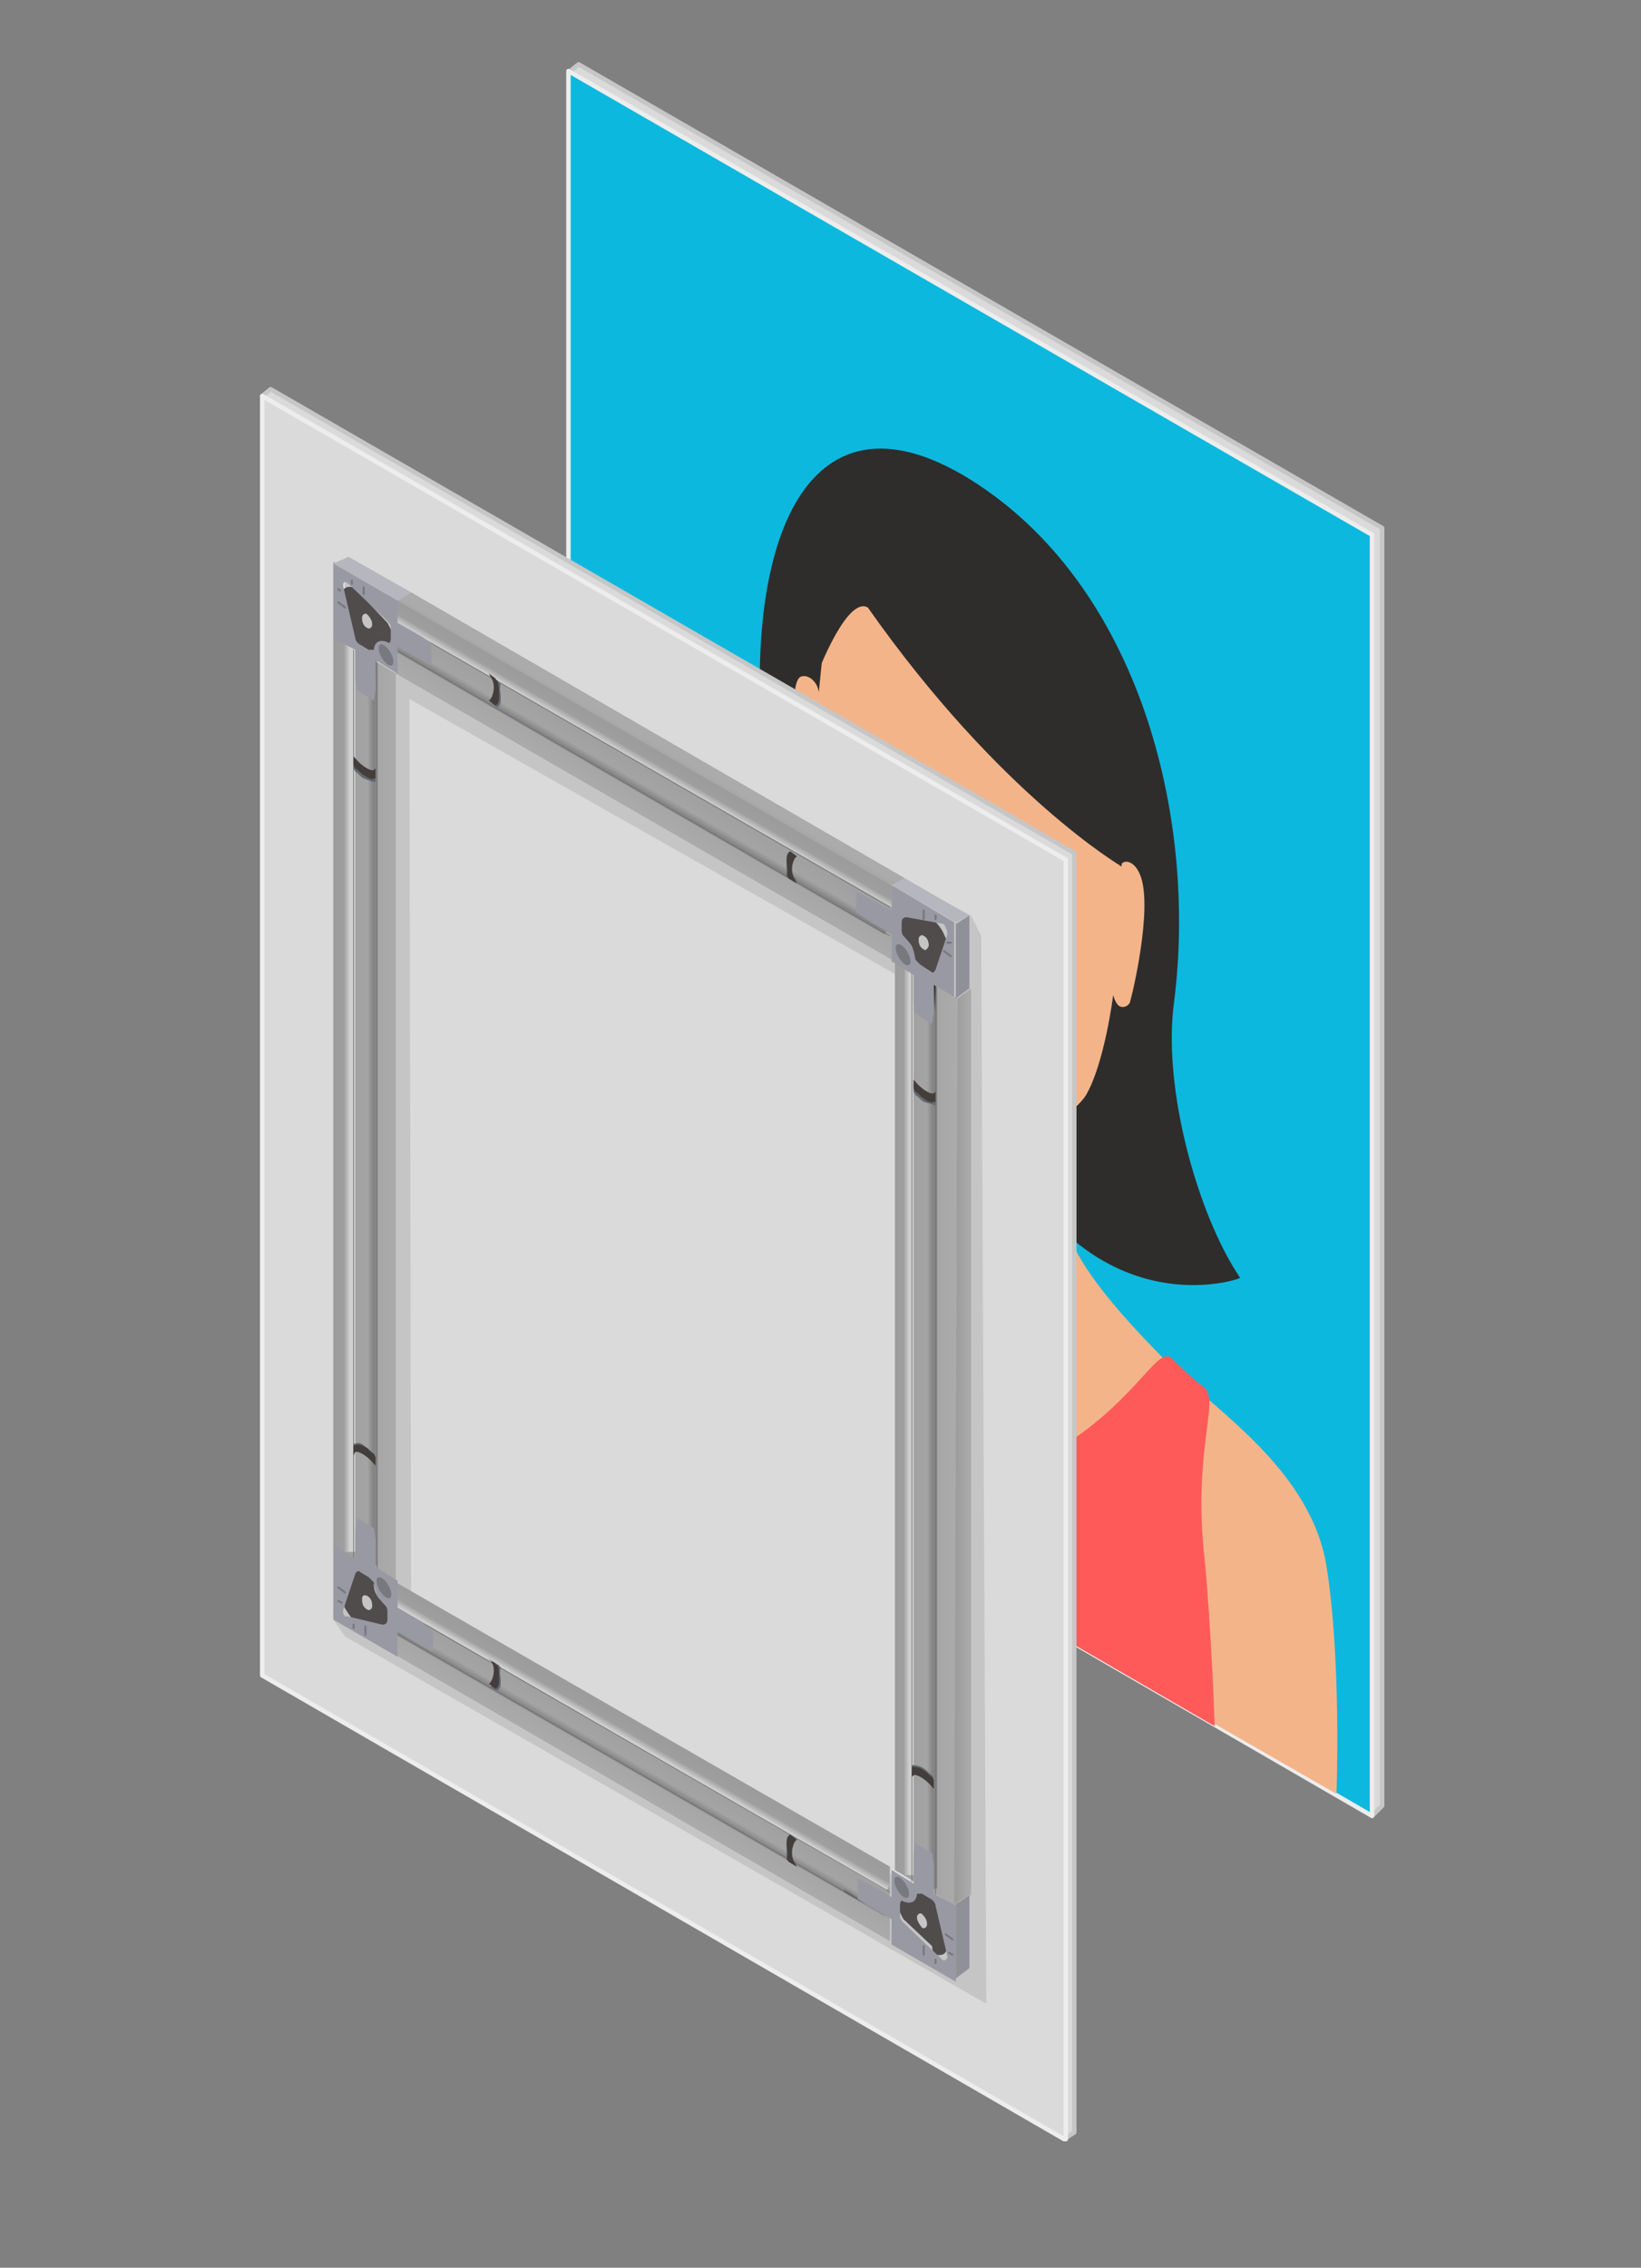 <?xml version="1.0" encoding="utf-8"?>
<!-- Generator: Adobe Illustrator 26.3.1, SVG Export Plug-In . SVG Version: 6.00 Build 0)  -->
<svg version="1.0" id="Layer_1" xmlns="http://www.w3.org/2000/svg" xmlns:xlink="http://www.w3.org/1999/xlink" x="0px" y="0px"
	 width="97px" height="134px" viewBox="0 0 97 134" style="enable-background:new 0 0 97 134;" xml:space="preserve">
<rect x="0" y="0" width="97" height="134" fill="#808080" stroke="none"/>
<style type="text/css">
	.st0{fill-rule:evenodd;clip-rule:evenodd;fill:#DADADA;stroke:#C6C6C6;stroke-width:0.264;stroke-linejoin:round;}
	.st1{fill-rule:evenodd;clip-rule:evenodd;fill:#0DB8DE;stroke:#EDEDED;stroke-width:0.264;stroke-linejoin:round;}
	.st2{fill:#2E2D2C;}
	.st3{fill:#F4B489;}
	.st4{fill:#C18053;}
	.st5{fill:#FF5A5A;}
	.st6{fill-rule:evenodd;clip-rule:evenodd;fill:#DADADA;stroke:#EDEDED;stroke-width:0.264;stroke-linejoin:round;}
	.st7{opacity:0.1;enable-background:new    ;}
	.st8{fill:url(#SVGID_1_);}
	
		.st9{fill:none;stroke:url(#SVGID_00000114049748150634368420000002951434751543211163_);stroke-width:1.208;stroke-miterlimit:10;}
	
		.st10{fill:none;stroke:url(#SVGID_00000175288070814906648660000002980645996226324405_);stroke-width:1.208;stroke-miterlimit:10;}
	.st11{fill:none;stroke:#706F6F;stroke-width:4.025827e-02;stroke-miterlimit:10;}
	.st12{fill:#626870;}
	.st13{fill:#433E3B;}
	.st14{fill:url(#SVGID_00000046315494852637008670000002407179908314351512_);}
	
		.st15{fill:none;stroke:url(#SVGID_00000139997685036200181220000009510971528585869500_);stroke-width:1.208;stroke-miterlimit:10;}
	
		.st16{fill:none;stroke:url(#SVGID_00000111161843333817035990000016568480815546326669_);stroke-width:1.208;stroke-miterlimit:10;}
	.st17{fill:url(#SVGID_00000090273851564492856360000011191312022395304586_);}
	.st18{fill:url(#SVGID_00000097497487022677489590000014275135106219754378_);}
	.st19{fill:#514C4C;}
	.st20{fill:#9999A4;}
	.st21{fill:url(#SVGID_00000045589671851111450400000004212780927179708032_);}
	
		.st22{fill:none;stroke:url(#SVGID_00000169558681888836512830000008612624171246845062_);stroke-width:1.208;stroke-miterlimit:10;}
	
		.st23{fill:none;stroke:url(#SVGID_00000078006490315838235550000017566969955791682987_);stroke-width:1.208;stroke-miterlimit:10;}
	.st24{fill:url(#SVGID_00000120556887030892927170000018198197877882765226_);}
	
		.st25{fill:none;stroke:url(#SVGID_00000156555055810425842030000006587473486865822632_);stroke-width:1.208;stroke-miterlimit:10;}
	
		.st26{fill:none;stroke:url(#SVGID_00000136407571472023926710000014465733966235378865_);stroke-width:1.208;stroke-miterlimit:10;}
	.st27{fill:none;stroke:#78787F;stroke-width:0.121;stroke-linecap:round;stroke-linejoin:round;stroke-miterlimit:10;}
	.st28{fill:#78787F;}
	.st29{fill:url(#SVGID_00000176028647217880034570000006569941883622521747_);}
	.st30{fill:url(#SVGID_00000129190099518642890390000006954803855039028914_);}
	.st31{fill:url(#SVGID_00000050640670140397645360000017565143245615028628_);}
	.st32{fill:url(#SVGID_00000112607424474526119180000004174699702137485720_);}
	.st33{fill:url(#SVGID_00000181088902012574886170000008814376340327127454_);}
	.st34{fill:url(#SVGID_00000023273831583606219570000016095528853167511993_);}
	.st35{fill:#909099;}
	.st36{fill:url(#SVGID_00000096759240768934358930000007406792220492762770_);}
	.st37{fill:url(#SVGID_00000074425829918286127730000011353218458261359289_);}
	.st38{fill:#B6B6BF;}
</style>
<g>
	<path class="st0" d="M81.1,107.3L33.7,4.2l0.5-0.4l47.5,27.4v75.5L81.1,107.3z"/>
	<g>
		<path class="st1" d="M81.1,107.3L33.6,79.8V4.2l47.5,27.4V107.3z"/>
		<g>
			<g>
				<path class="st2" d="M57.3,62.6c-4.9,11.2-16-5.5-16-5.5c2.5-0.8,4.6-5.9,3.9-11.8c-1.4-12.7,2.2-23.1,12.1-17
					c10,6.2,13.5,19.9,12.1,30.9c-0.7,5.1,1.4,12.6,3.9,16.3C73.4,75.6,62.2,79.4,57.3,62.6z"/>
				<g>
					<path class="st3" d="M79,106c0,0,0.3-8-0.6-13.5c-0.9-5.5-6.4-9.1-9-11.6c-3.1-3.1-5.6-5.9-6.4-8.4c-1-3.4,0.1-6.8,0.1-6.8
						l-5.8-3.3l-5.8-3.3c0,0,1.1,4.8,0.1,6.9c-0.8,1.6-3.3,1.6-6.4,1c-2.6-0.5-8.1-3.2-9,1.3c-0.9,4.4-0.6,12.8-0.6,12.8L79,106z"/>
					<path class="st4" d="M63.1,65.6c0,3.6-2.8,7.5-6,5.7c-3.1-1.8-5.6-8.8-5.6-12.4L63.1,65.6z"/>
				</g>
				<g>
					<path class="st3" d="M57.3,67c2.8,1.6,6.3-1.3,6.9-2.3c1.1-1.9,1.6-5.9,1.6-5.9s0.1,0.4,0.3,0.6c0.2,0.2,0.6,0.1,0.7-0.2
						c0.3-1.1,1.4-6.1,0.5-7.7c-0.3-0.6-0.9-0.8-1.1-0.3l-0.4-4.5c0,0-2-10.2-8.5-13.9c-6.4-3.7-8.5,4.1-8.5,4.1l-0.4,4
						c-0.1-0.7-0.7-1.1-1.1-0.9c-0.9,0.6,0.2,6.8,0.5,8.3c0.1,0.5,0.5,1.1,0.7,1c0.2,0,0.3-0.3,0.3-0.3s0.4,4.5,1.5,7.7
						C51.1,58.4,54.5,65.3,57.3,67z"/>
					<path class="st2" d="M66.3,51.2c0,0-7.2-4.2-15-15.3c-1.2-0.7-2.9,3.7-2.9,3.7c0-6.4,2.2-13.1,9-9.2
						C64.2,34.4,66.3,44.8,66.3,51.2z"/>
				</g>
			</g>
			<g>
				<path class="st5" d="M71.2,92.1c0.4,4,0.6,9.9,0.6,9.9l-14.5-8.4l0.1-2c0,0,1.6-3.7,5.8-6.4c4.2-2.8,5.3-5.8,6.1-4.9
					c0.8,0.8,1.6,1.5,1.9,1.7C72.1,82.8,70.5,85.7,71.2,92.1z"/>
			</g>
			<g>
				<path class="st5" d="M43.5,76.1c-0.5,3.5-0.7,9.2-0.7,9.2l14.5,8.4l-0.1-2.1c0,0-1.6-5.5-5.8-13.1c-4.2-7.6-5.2-11.8-6-11.9
					c-0.8-0.1-1.6-0.4-1.9-0.5C42.5,65.7,44.2,70.5,43.5,76.1z"/>
			</g>
		</g>
	</g>
</g>
<g>
	<path class="st0" d="M62.9,126.4l-47.4-103l0.5-0.4l47.5,27.4V126L62.9,126.4z"/>
	<path class="st6" d="M62.9,126.4L15.5,99V23.4l47.5,27.4V126.4z"/>
	<path class="st7" d="M20.4,34.3c0,5.4-0.7,61.4-0.7,61.4s0.7,1,0.7,1l37.9,21.7L58,55.3l-0.6-1.2L20.4,34.3z M54.4,58.4l0.1,53.4
		L24.3,94.7l-0.1-53.4L54.4,58.4z"/>
	
		<linearGradient id="SVGID_1_" gradientUnits="userSpaceOnUse" x1="471.42" y1="-4744.987" x2="475.176" y2="-4744.987" gradientTransform="matrix(0 1.155 -0.866 -0.5 -4071.071 -2872.954)">
		<stop  offset="0" style="stop-color:#9C9C9C"/>
		<stop  offset="1" style="stop-color:#ABABAB"/>
	</linearGradient>
	<path class="st8" d="M23.4,39.8v-4.4l29.3,16.9v4.4L23.4,39.8z"/>
	
		<linearGradient id="SVGID_00000044157076068239897640000011440126308669728912_" gradientUnits="userSpaceOnUse" x1="471.375" y1="-4745.29" x2="472.676" y2="-4745.29" gradientTransform="matrix(0 1.155 -0.866 -0.5 -4071.071 -2872.954)">
		<stop  offset="0.473" style="stop-color:#FFFFFF;stop-opacity:0"/>
		<stop  offset="0.8" style="stop-color:#FFFFFF;stop-opacity:0.5"/>
	</linearGradient>
	
		<path style="fill:none;stroke:url(#SVGID_00000044157076068239897640000011440126308669728912_);stroke-width:1.208;stroke-miterlimit:10;" d="
		M53.2,53.2l-29.6-17"/>
	
		<linearGradient id="SVGID_00000019643703466404423860000011097718055520063911_" gradientUnits="userSpaceOnUse" x1="472.85" y1="-4744.937" x2="474.058" y2="-4744.937" gradientTransform="matrix(0 1.155 -0.866 -0.5 -4071.071 -2872.954)">
		<stop  offset="0.473" style="stop-color:#000000;stop-opacity:0"/>
		<stop  offset="0.8" style="stop-color:#000000;stop-opacity:0.2"/>
	</linearGradient>
	
		<path style="fill:none;stroke:url(#SVGID_00000019643703466404423860000011097718055520063911_);stroke-width:1.208;stroke-miterlimit:10;" d="
		M52.6,54.7L23.4,37.8"/>
	<path class="st11" d="M52.6,53.6L23.4,36.8"/>
	<path class="st11" d="M52.6,55.3L23.4,38.4"/>
	<path class="st12" d="M46.5,50.9c0-0.2,0-0.4,0.1-0.5l0.1-0.1l0.4,0.3L47,50.6c-0.2,0.3-0.3,0.9,0,1.3l0.1,0.2l-0.5-0.3
		c0,0,0-0.1-0.1-0.1C46.5,51.4,46.5,51.1,46.5,50.9z"/>
	<path class="st13" d="M46.5,50.9c0-0.2,0-0.4,0.1-0.5l0.1-0.1l0.4,0.3l-0.1,0.1c-0.2,0.3-0.3,0.9,0,1.3l0.1,0.2l-0.5-0.3
		c0,0,0-0.1-0.1-0.1C46.6,51.5,46.5,51.2,46.5,50.9z"/>
	<path class="st12" d="M29.6,41.2c0,0.2,0,0.4-0.1,0.5l-0.1,0.1L29,41.5l0.1-0.1c0.2-0.3,0.3-0.9,0-1.3L29,40l0.5,0.3
		c0,0,0,0.1,0.1,0.1C29.5,40.7,29.6,40.9,29.6,41.2z"/>
	<path class="st13" d="M29.5,41.1c0,0.2,0,0.4-0.1,0.5l-0.1,0.1l-0.4-0.3l0.1-0.1c0.2-0.3,0.3-0.9,0-1.3l-0.1-0.2l0.4,0.3
		c0,0,0,0.1,0.1,0.1C29.5,40.6,29.5,40.8,29.5,41.1z"/>
	
		<linearGradient id="SVGID_00000016045276065532585400000002359895904570109075_" gradientUnits="userSpaceOnUse" x1="283.445" y1="-1183.586" x2="287.767" y2="-1183.586" gradientTransform="matrix(0.866 0.5 0 1.155 -192.679 1308.583)">
		<stop  offset="0" style="stop-color:#9C9C9C"/>
		<stop  offset="1" style="stop-color:#ABABAB"/>
	</linearGradient>
	<path style="fill:url(#SVGID_00000016045276065532585400000002359895904570109075_);" d="M56.6,112.7l-3.7-2.2V56.8l3.7,2.2V112.7z
		"/>
	
		<linearGradient id="SVGID_00000093886208615609662350000009660471053724454828_" gradientUnits="userSpaceOnUse" x1="283.594" y1="-1183.596" x2="284.801" y2="-1183.596" gradientTransform="matrix(0.866 0.5 0 1.155 -192.679 1308.583)">
		<stop  offset="0.473" style="stop-color:#FFFFFF;stop-opacity:0"/>
		<stop  offset="0.8" style="stop-color:#FFFFFF;stop-opacity:0.5"/>
	</linearGradient>
	
		<path style="fill:none;stroke:url(#SVGID_00000093886208615609662350000009660471053724454828_);stroke-width:1.208;stroke-miterlimit:10;" d="
		M53.4,57.1v53.7"/>
	
		<linearGradient id="SVGID_00000040557849621198873910000012175597840184721578_" gradientUnits="userSpaceOnUse" x1="285.189" y1="-1183.576" x2="286.397" y2="-1183.576" gradientTransform="matrix(0.866 0.5 0 1.155 -192.679 1308.583)">
		<stop  offset="0.473" style="stop-color:#000000;stop-opacity:0"/>
		<stop  offset="0.8" style="stop-color:#000000;stop-opacity:0.2"/>
	</linearGradient>
	
		<path style="fill:none;stroke:url(#SVGID_00000040557849621198873910000012175597840184721578_);stroke-width:1.208;stroke-miterlimit:10;" d="
		M54.8,58v53.6"/>
	<path class="st11" d="M53.9,57.5v53.7"/>
	<path class="st11" d="M55.3,58.3V112"/>
	
		<radialGradient id="SVGID_00000022528417513646793190000003974654138088301706_" cx="2354.028" cy="-219.487" r="2.636" gradientTransform="matrix(0.349 0.201 0 0.664 -765.975 -269.1)" gradientUnits="userSpaceOnUse">
		<stop  offset="0" style="stop-color:#000000"/>
		<stop  offset="1" style="stop-color:#000000;stop-opacity:0"/>
	</radialGradient>
	<path style="fill:url(#SVGID_00000022528417513646793190000003974654138088301706_);" d="M55.3,61.5l-1.4-0.8v-4.2l1.4,0.8V61.5z"
		/>
	
		<radialGradient id="SVGID_00000122684392203232456270000007721149081682732702_" cx="3507.54" cy="-5433.953" r="2.633" gradientTransform="matrix(-1.690755e-06 0.403 -0.575 -0.332 -3074.474 -3162.928)" gradientUnits="userSpaceOnUse">
		<stop  offset="0" style="stop-color:#000000"/>
		<stop  offset="1" style="stop-color:#000000;stop-opacity:0"/>
	</radialGradient>
	<path style="fill:url(#SVGID_00000122684392203232456270000007721149081682732702_);" d="M49.9,53.6V52l3.6,2.1v1.7L49.9,53.6z"/>
	<path class="st19" d="M55.7,55c-0.3-0.5-0.6-0.7-0.6-0.7L53.3,54c-0.3-0.1-0.3,0.1-0.3,0.3v0.5c0,0.2,0.1,0.3,0.2,0.5l0.1,0.1
		l0.1,0.1c0.1,0.1,0.3,0.2,0.4,0.4c0.2,0.3,0.2,0.6,0.2,0.6v0.1l0.1,0.1c0.1,0.2,0.3,0.3,0.4,0.4l0.5,0.3c0.3,0.2,0.4,0.1,0.5-0.2
		l0.5-1.6C56,55.8,56,55.6,55.7,55L55.7,55z M54.6,56.1c-0.2-0.1-0.3-0.3-0.3-0.6c0-0.2,0.2-0.3,0.3-0.2c0.2,0.1,0.3,0.3,0.3,0.6
		C54.8,56.1,54.7,56.2,54.6,56.1z"/>
	<path class="st20" d="M52.7,52.3v1.5L51.2,53l-0.6-0.3v1.2l0.6,0.4l1.5,0.9v1.6l1.3,0.8v1.6l0.1,0.7l1,0.6l0.1-0.7v-1.6l1.2,0.7
		v-4.4L52.7,52.3z M56,55.2l-0.7,2.1c-0.1,0.2-0.2,0.2-0.3,0.1L54.4,57c-0.1-0.1-0.2-0.2-0.3-0.3c0,0,0-0.3-0.2-0.8
		c-0.2-0.3-0.5-0.6-0.5-0.6c-0.1-0.1-0.1-0.3-0.1-0.3v-0.5c0-0.2,0.1-0.3,0.3-0.3l2.2,0.4C55.9,54.8,56,55,56,55.2z"/>
	<path class="st12" d="M54.6,65.1c-0.2-0.1-0.3-0.3-0.5-0.4L54,64.5v-0.5l0.1,0.1c0.3,0.4,0.9,0.8,1.1,0.7l0.1-0.1v0.6h-0.1
		C55.1,65.2,54.8,65.2,54.6,65.1z"/>
	<path class="st13" d="M54.6,64.9c-0.2-0.1-0.3-0.3-0.5-0.4L54,64.3v-0.5l0.1,0.1c0.3,0.4,0.9,0.8,1.1,0.7l0.1-0.1v0.6h-0.1
		C55.1,65.2,54.8,65.1,54.6,64.9z"/>
	<path class="st12" d="M54.6,104.5c0.2,0.1,0.3,0.3,0.5,0.4l0.1,0.2v0.5l-0.1-0.1c-0.3-0.4-0.9-0.8-1.1-0.7l-0.1,0.1v-0.6H54
		C54.2,104.3,54.5,104.4,54.6,104.5z"/>
	<path class="st13" d="M54.6,104.6c0.2,0.1,0.3,0.3,0.5,0.4l0.1,0.2v0.5l-0.1-0.1c-0.3-0.4-0.9-0.8-1.1-0.7l-0.1,0.1v-0.6H54
		C54.2,104.4,54.5,104.5,54.6,104.6z"/>
	
		<linearGradient id="SVGID_00000078040273473867990810000009831719831238964885_" gradientUnits="userSpaceOnUse" x1="245.254" y1="-1183.594" x2="249.577" y2="-1183.594" gradientTransform="matrix(0.866 0.5 0 1.155 -192.679 1308.583)">
		<stop  offset="0" style="stop-color:#9C9C9C"/>
		<stop  offset="1" style="stop-color:#ABABAB"/>
	</linearGradient>
	<path style="fill:url(#SVGID_00000078040273473867990810000009831719831238964885_);" d="M23.4,93.6l-3.7-2.2V37.6l3.7,2.2V93.6z"
		/>
	
		<linearGradient id="SVGID_00000088118538218245984300000017498022469890137496_" gradientUnits="userSpaceOnUse" x1="245.403" y1="-1183.609" x2="246.611" y2="-1183.609" gradientTransform="matrix(0.866 0.5 0 1.155 -192.679 1308.583)">
		<stop  offset="0.473" style="stop-color:#FFFFFF;stop-opacity:0"/>
		<stop  offset="0.8" style="stop-color:#FFFFFF;stop-opacity:0.5"/>
	</linearGradient>
	
		<path style="fill:none;stroke:url(#SVGID_00000088118538218245984300000017498022469890137496_);stroke-width:1.208;stroke-miterlimit:10;" d="
		M20.4,38v53.7"/>
	
		<linearGradient id="SVGID_00000125593604948005279430000007973589592912679607_" gradientUnits="userSpaceOnUse" x1="246.998" y1="-1183.546" x2="248.206" y2="-1183.546" gradientTransform="matrix(0.866 0.5 0 1.155 -192.679 1308.583)">
		<stop  offset="0.473" style="stop-color:#000000;stop-opacity:0"/>
		<stop  offset="0.8" style="stop-color:#000000;stop-opacity:0.2"/>
	</linearGradient>
	
		<path style="fill:none;stroke:url(#SVGID_00000125593604948005279430000007973589592912679607_);stroke-width:1.208;stroke-miterlimit:10;" d="
		M21.7,38.9v53.6"/>
	<path class="st11" d="M20.9,38.4v53.7"/>
	<path class="st11" d="M22.3,39.2v53.7"/>
	<path class="st12" d="M21.5,46c-0.2-0.1-0.3-0.3-0.5-0.4l-0.1-0.2v-0.5l0.1,0.1c0.3,0.4,0.9,0.8,1.1,0.7l0.1-0.1v0.6h-0.1
		C22,46.2,21.8,46.1,21.5,46z"/>
	<path class="st13" d="M21.5,45.8c-0.2-0.1-0.3-0.3-0.5-0.4l-0.1-0.2v-0.5l0.1,0.1c0.3,0.4,0.9,0.8,1.1,0.7l0.1-0.1V46h-0.1
		C22,46.1,21.8,46,21.5,45.8z"/>
	<path class="st12" d="M21.6,85.5c0.2,0.1,0.3,0.3,0.5,0.4l0.1,0.2v0.5l-0.1-0.1c-0.3-0.4-0.9-0.8-1.1-0.7l-0.1,0.1v-0.6H21
		C21.2,85.2,21.4,85.3,21.6,85.5z"/>
	<path class="st13" d="M21.6,85.5c0.2,0.1,0.3,0.3,0.5,0.4l0.1,0.2v0.5l-0.1-0.1c-0.3-0.4-0.9-0.8-1.1-0.7L20.9,86v-0.6H21
		C21.2,85.3,21.4,85.4,21.6,85.5z"/>
	
		<linearGradient id="SVGID_00000014621701109042001010000005473059728721033614_" gradientUnits="userSpaceOnUse" x1="521.731" y1="-4744.937" x2="525.475" y2="-4744.937" gradientTransform="matrix(0 1.155 -0.866 -0.5 -4071.071 -2872.954)">
		<stop  offset="0" style="stop-color:#9C9C9C"/>
		<stop  offset="1" style="stop-color:#ABABAB"/>
	</linearGradient>
	<path style="fill:url(#SVGID_00000014621701109042001010000005473059728721033614_);" d="M23.4,97.8v-4.3l29.2,16.8v4.4L23.4,97.8z
		"/>
	
		<linearGradient id="SVGID_00000041281259232175837090000007965424769129301134_" gradientUnits="userSpaceOnUse" x1="521.78" y1="-4745.038" x2="522.988" y2="-4745.038" gradientTransform="matrix(0 1.155 -0.866 -0.5 -4071.071 -2872.954)">
		<stop  offset="0.473" style="stop-color:#FFFFFF;stop-opacity:0"/>
		<stop  offset="0.8" style="stop-color:#FFFFFF;stop-opacity:0.5"/>
	</linearGradient>
	
		<path style="fill:none;stroke:url(#SVGID_00000041281259232175837090000007965424769129301134_);stroke-width:1.208;stroke-miterlimit:10;" d="
		M52.7,111.2L23.5,94.3"/>
	
		<linearGradient id="SVGID_00000073706498021210033820000005354650375902516872_" gradientUnits="userSpaceOnUse" x1="523.162" y1="-4744.937" x2="524.37" y2="-4744.937" gradientTransform="matrix(0 1.155 -0.866 -0.5 -4071.071 -2872.954)">
		<stop  offset="0.473" style="stop-color:#000000;stop-opacity:0"/>
		<stop  offset="0.8" style="stop-color:#000000;stop-opacity:0.2"/>
	</linearGradient>
	
		<path style="fill:none;stroke:url(#SVGID_00000073706498021210033820000005354650375902516872_);stroke-width:1.208;stroke-miterlimit:10;" d="
		M52.6,112.7L23.4,95.9"/>
	<path class="st11" d="M52.6,111.8L23.4,95"/>
	<path class="st11" d="M52.6,113.3L23.4,96.5"/>
	<path class="st12" d="M46.5,109c0-0.2,0-0.4,0.1-0.5l0.1-0.1l0.4,0.3l-0.1,0.1c-0.2,0.3-0.3,0.9,0,1.3l0.1,0.2l-0.5-0.3
		c0,0,0-0.1-0.1-0.1C46.5,109.5,46.5,109.3,46.5,109z"/>
	<path class="st13" d="M46.5,109c0-0.2,0-0.4,0.1-0.5l0.1-0.1l0.4,0.3l-0.1,0.1c-0.2,0.3-0.3,0.9,0,1.3l0.1,0.2l-0.5-0.3
		c0,0,0-0.1-0.1-0.1C46.6,109.5,46.5,109.3,46.5,109z"/>
	<path class="st12" d="M29.6,99.3c0,0.2,0,0.4-0.1,0.5l-0.1,0.1L29,99.7l0.1-0.1c0.2-0.3,0.3-0.9,0-1.3L29,98.1l0.5,0.3
		c0,0,0,0.1,0.1,0.1C29.5,98.8,29.6,99.1,29.6,99.3z"/>
	<path class="st13" d="M29.5,99.2c0,0.2,0,0.4-0.1,0.5l-0.1,0.1l-0.4-0.3l0.1-0.1c0.2-0.3,0.3-0.9,0-1.3L28.8,98l0.5,0.3
		c0,0,0,0.1,0.1,0.1C29.5,98.4,29.5,99.2,29.5,99.2z"/>
	<path class="st27" d="M54.6,54.3v-0.5"/>
	<path class="st27" d="M55.3,54.3v-0.2"/>
	<path class="st27" d="M56.2,56.5l-0.4-0.3"/>
	<path class="st27" d="M56.2,55.7L56,55.7"/>
	<ellipse transform="matrix(0.866 -0.5 0.5 0.866 -21.062 34.273)" class="st28" cx="53.4" cy="56.4" rx="0.3" ry="0.7"/>
	
		<radialGradient id="SVGID_00000183945083805193909340000011464323019566137232_" cx="-6309.774" cy="-904.364" r="2.636" gradientTransform="matrix(6.972186e-08 -0.403 0.575 0.332 544.766 -2201.469)" gradientUnits="userSpaceOnUse">
		<stop  offset="0" style="stop-color:#000000"/>
		<stop  offset="1" style="stop-color:#000000;stop-opacity:0"/>
	</radialGradient>
	<path style="fill:url(#SVGID_00000183945083805193909340000011464323019566137232_);" d="M26.3,38.4v1.7L22.7,38v-1.7L26.3,38.4z"
		/>
	
		<radialGradient id="SVGID_00000079488133304928112590000009208080426088919228_" cx="2377.108" cy="-184.066" r="2.633" gradientTransform="matrix(0.349 0.201 0 0.664 -807.133 -316.302)" gradientUnits="userSpaceOnUse">
		<stop  offset="0" style="stop-color:#000000"/>
		<stop  offset="1" style="stop-color:#000000;stop-opacity:0"/>
	</radialGradient>
	<path style="fill:url(#SVGID_00000079488133304928112590000009208080426088919228_);" d="M22.2,42.5l-1.4-0.8v-4.2l1.4,0.8V42.5z"
		/>
	<path class="st19" d="M20.5,34.7c-0.3,0.1-0.3,0.5-0.3,0.5l0.5,2.4c0.1,0.3,0.3,0.6,0.5,0.7l0.5,0.3c0.2,0.1,0.3,0.1,0.3,0.1h0.1
		v-0.1c0-0.1,0-0.3,0.2-0.3c0.2-0.1,0.4,0.1,0.4,0.1l0.1,0.1H23c0.1-0.1,0.2-0.2,0.2-0.3v-0.6c0-0.3-0.2-0.6-0.3-0.8L21.2,35
		C21.1,34.8,20.8,34.6,20.5,34.7z M22,36.9c0,0.2-0.2,0.3-0.3,0.2c-0.2-0.1-0.3-0.3-0.3-0.6c0-0.2,0.2-0.3,0.3-0.2
		C21.9,36.5,22,36.7,22,36.9z"/>
	<path class="st20" d="M19.7,37.7l1.3,0.7v1.7l0.1,0.7l1,0.6l0.1-0.7V39l1.3,0.8v-1.6l1.4,0.8l0.6,0.3V38l-0.6-0.4l-1.4-0.8v-1.5
		l-3.8-2.1V37.7z M20.6,34.5l2.2,2.1c0.2,0.2,0.3,0.3,0.3,0.5v0.6c0,0.1,0,0.2-0.1,0.3c0,0-0.3-0.2-0.6-0.1
		c-0.3,0.1-0.3,0.5-0.3,0.5c-0.1,0-0.2,0-0.3,0l-0.5-0.3c-0.2-0.1-0.3-0.3-0.3-0.4l-0.7-3C20.2,34.4,20.4,34.3,20.6,34.5z"/>
	<path class="st27" d="M20.4,35.9L20,35.6"/>
	<path class="st27" d="M20.1,34.9L20,34.8"/>
	<path class="st27" d="M21.5,34.7v0.4"/>
	<path class="st27" d="M20.8,34.3v0.2"/>
	<ellipse transform="matrix(0.866 -0.5 0.5 0.866 -16.273 16.593)" class="st28" cx="22.8" cy="38.7" rx="0.3" ry="0.7"/>
	
		<radialGradient id="SVGID_00000044151021435150781730000003083044224570529688_" cx="-5254.376" cy="-6106.679" r="2.633" gradientTransform="matrix(-0.349 -0.201 0 -0.664 -1810.162 -5023.04)" gradientUnits="userSpaceOnUse">
		<stop  offset="0" style="stop-color:#000000"/>
		<stop  offset="1" style="stop-color:#000000;stop-opacity:0"/>
	</radialGradient>
	<path style="fill:url(#SVGID_00000044151021435150781730000003083044224570529688_);" d="M20.8,88.8l1.4,0.9v4.2L20.8,93V88.8z"/>
	
		<radialGradient id="SVGID_00000005968728233792417980000008941875842336864392_" cx="-6208.24" cy="-823.474" r="2.631" gradientTransform="matrix(1.804053e-06 -0.403 0.575 0.332 498.336 -2129.216)" gradientUnits="userSpaceOnUse">
		<stop  offset="0" style="stop-color:#000000"/>
		<stop  offset="1" style="stop-color:#000000;stop-opacity:0"/>
	</radialGradient>
	<path style="fill:url(#SVGID_00000005968728233792417980000008941875842336864392_);" d="M26.4,96.7v1.6l-3.7-2.1v-1.6L26.4,96.7z"
		/>
	<path class="st19" d="M20.5,95.2c0.3,0.5,0.6,0.7,0.6,0.7l1.7,0.3c0.3,0.1,0.3-0.1,0.3-0.3v-0.5c0-0.2-0.1-0.3-0.2-0.5l-0.1-0.1
		l-0.1-0.1c-0.1-0.1-0.3-0.2-0.4-0.4c-0.2-0.3-0.2-0.6-0.2-0.6v-0.1l0.1-0.1c-0.1-0.2-0.3-0.3-0.4-0.4l-0.5-0.3
		c-0.3-0.2-0.4-0.1-0.5,0.2l-0.5,1.6C20.3,94.4,20.2,94.8,20.5,95.2L20.5,95.2z M21.7,94.3c0.2,0.1,0.3,0.3,0.3,0.6
		c0,0.2-0.2,0.3-0.3,0.2c-0.2-0.1-0.3-0.3-0.3-0.6C21.4,94.3,21.5,94.2,21.7,94.3z"/>
	<path class="st20" d="M23.5,97.9v-1.5l1.5,0.9l0.6,0.3v-1.2L25,95.9L23.5,95v-1.6l-1.3-0.8v-1.6l-0.1-0.7l-1-0.6L21,90.5v1.6
		l-1.3-0.8v4.4L23.5,97.9z M20.3,95.1L21,93c0.1-0.2,0.2-0.2,0.3-0.1l0.5,0.3l0.3,0.3c0,0,0,0.3,0.2,0.8c0.2,0.3,0.5,0.6,0.5,0.6
		c0.1,0.1,0.1,0.3,0.1,0.3v0.5c0,0.2-0.1,0.3-0.3,0.3l-2.1-0.5C20.4,95.6,20.2,95.3,20.3,95.1z"/>
	<path class="st27" d="M21.6,96.1v0.5"/>
	<path class="st27" d="M20.9,96v0.2"/>
	<path class="st27" d="M20,93.8l0.4,0.3"/>
	<path class="st27" d="M20,94.6l0.2,0.1"/>
	<ellipse transform="matrix(0.866 -0.5 0.5 0.866 -43.865 23.939)" class="st28" cx="22.7" cy="93.8" rx="0.3" ry="0.7"/>
	
		<radialGradient id="SVGID_00000065775563044292494750000011941852991629116603_" cx="3228.264" cy="-5397.786" r="2.633" gradientTransform="matrix(0 0.403 -0.575 -0.332 -3053.59 -2980.337)" gradientUnits="userSpaceOnUse">
		<stop  offset="0" style="stop-color:#000000"/>
		<stop  offset="1" style="stop-color:#000000;stop-opacity:0"/>
	</radialGradient>
	<path style="fill:url(#SVGID_00000065775563044292494750000011941852991629116603_);" d="M49.9,111.8v-1.6l3.6,2.1v1.6L49.9,111.8z
		"/>
	
		<radialGradient id="SVGID_00000137842586089167627310000014707020945162241947_" cx="-5038.193" cy="-5963.516" r="2.633" gradientTransform="matrix(-0.349 -0.201 0 -0.664 -1701.691 -4865.503)" gradientUnits="userSpaceOnUse">
		<stop  offset="0" style="stop-color:#000000"/>
		<stop  offset="1" style="stop-color:#000000;stop-opacity:0"/>
	</radialGradient>
	<path style="fill:url(#SVGID_00000137842586089167627310000014707020945162241947_);" d="M53.9,107.8l1.4,0.8v4.2l-1.4-0.8V107.8z"
		/>
	<path class="st19" d="M55.7,115.5C56,115.4,56,115,56,115l-0.5-2.4c-0.1-0.3-0.3-0.6-0.5-0.7l-0.5-0.3c-0.2-0.1-0.3-0.1-0.3-0.1
		h-0.1v0.1c0,0.1,0,0.3-0.2,0.3c-0.2,0.1-0.4-0.1-0.4-0.1l-0.1-0.1h-0.1c-0.1,0.1-0.2,0.2-0.2,0.3v0.6c0,0.3,0.2,0.6,0.3,0.8
		l1.7,1.6C55.1,115.4,55.3,115.6,55.7,115.5L55.7,115.5z M54.2,113.3c0-0.2,0.2-0.3,0.3-0.2s0.3,0.3,0.3,0.6c0,0.2-0.2,0.3-0.3,0.2
		C54.4,113.8,54.2,113.5,54.2,113.3z"/>
	<path class="st20" d="M56.5,112.6l-1.3-0.7v-1.7l-0.1-0.7l-1-0.6l-0.1,0.7v1.7l-1.3-0.8v1.6l-1.4-0.8l-0.6-0.3v1.2l0.6,0.4l1.4,0.8
		v1.5l3.8,2.2L56.5,112.6z M55.7,115.8l-2.2-2.1c-0.2-0.2-0.3-0.3-0.3-0.5v-0.6c0-0.1,0-0.2,0.1-0.3c0,0,0.3,0.2,0.6,0.1
		c0.3-0.1,0.3-0.5,0.3-0.5h0.3l0.5,0.3c0.2,0.1,0.3,0.3,0.3,0.4l0.7,3C56,115.8,55.8,115.9,55.7,115.8z"/>
	<path class="st35" d="M57.3,112v4.3l-0.8,0.6v-4.4L57.3,112"/>
	<path class="st27" d="M55.9,114.3l0.4,0.3"/>
	<path class="st27" d="M56.1,115.4l0.2,0.1"/>
	<path class="st27" d="M54.6,115.5V115"/>
	<path class="st27" d="M55.3,116v-0.2"/>
	<ellipse transform="matrix(0.866 -0.5 0.5 0.866 -48.61 41.61)" class="st28" cx="53.3" cy="111.5" rx="0.3" ry="0.7"/>
	
		<linearGradient id="SVGID_00000004519270477359211070000011220627300457600931_" gradientUnits="userSpaceOnUse" x1="293.613" y1="328.436" x2="294.598" y2="328.436" gradientTransform="matrix(0.866 -0.5 0 1.155 -197.769 -146.74)">
		<stop  offset="0" style="stop-color:#9C9C9C"/>
		<stop  offset="1" style="stop-color:#ABABAB"/>
	</linearGradient>
	<path style="fill:url(#SVGID_00000004519270477359211070000011220627300457600931_);" d="M57.3,112l-0.9,0.5L56.6,59l0.8-0.6V112z"
		/>
	
		<linearGradient id="SVGID_00000101072450786050686590000003383184796671502999_" gradientUnits="userSpaceOnUse" x1="-3830.305" y1="-6801.325" x2="-3829.198" y2="-6801.325" gradientTransform="matrix(0.864 -0.503 -1.002 -0.574 -3466.345 -5785.288)">
		<stop  offset="0" style="stop-color:#9C9C9C"/>
		<stop  offset="1" style="stop-color:#ABABAB"/>
	</linearGradient>
	<path style="fill:url(#SVGID_00000101072450786050686590000003383184796671502999_);" d="M24.3,35l-0.8,0.5l29.2,16.8l0.8-0.4
		L24.3,35z"/>
	<path class="st35" d="M57.3,54.1v4.3L56.5,59v-4.4L57.3,54.1z"/>
	<path class="st38" d="M52.7,52.3l3.8,2.2l0.8-0.4l-3.8-2.2L52.7,52.3z"/>
	<path class="st38" d="M19.7,33.3l3.8,2.2l0.8-0.5l-3.7-2.1L19.7,33.3z"/>
</g>
</svg>
